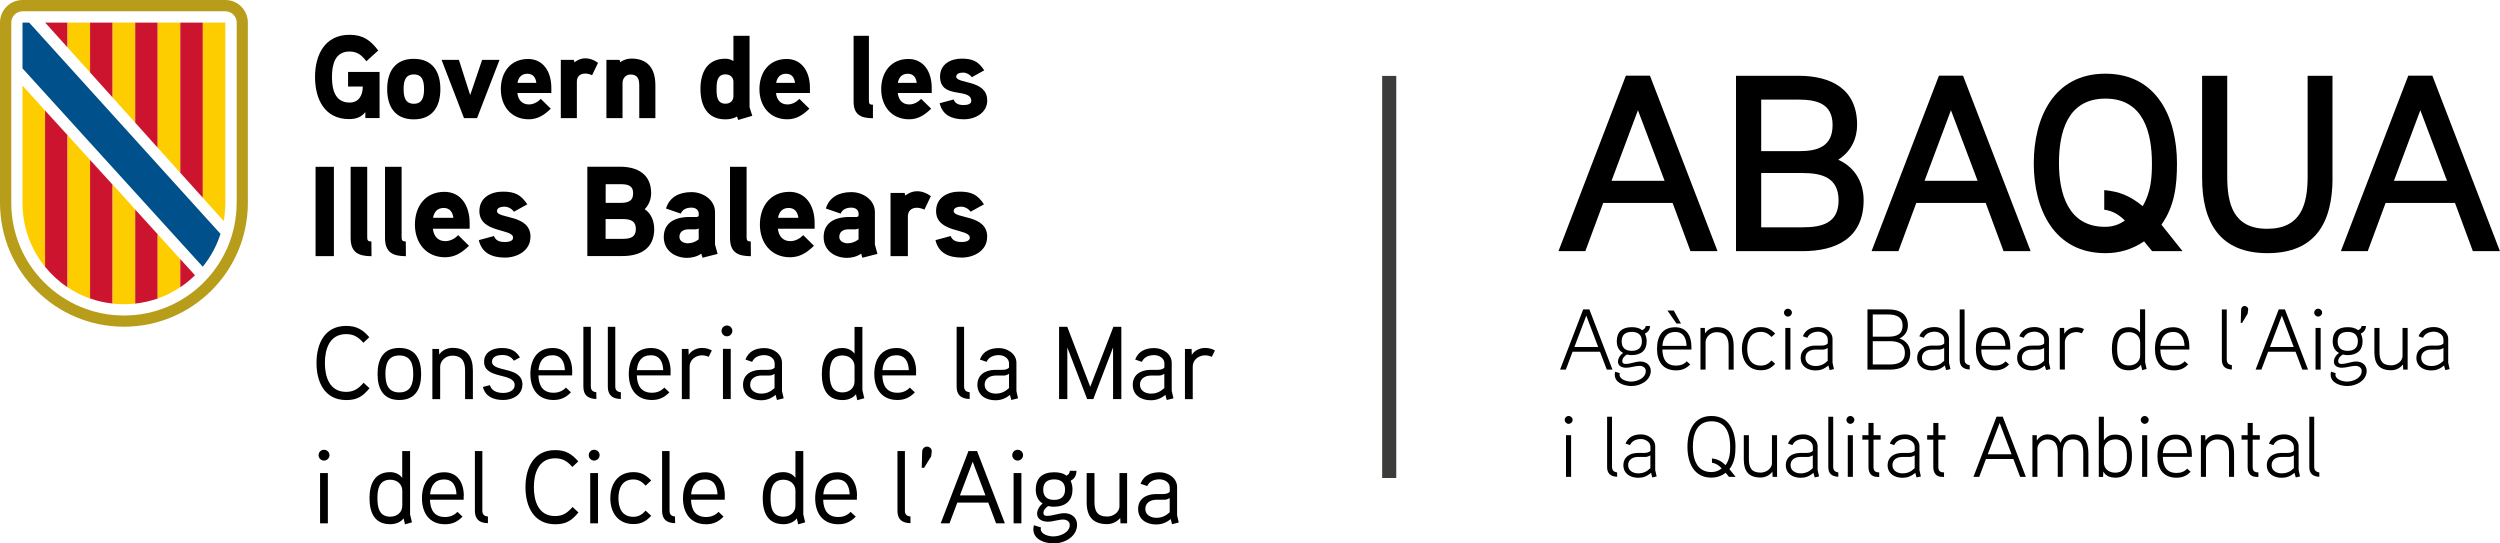 <?xml version="1.0" encoding="UTF-8"?><svg id="Capa_2" xmlns="http://www.w3.org/2000/svg" viewBox="0 0 372.19 80.89"><defs><style>.cls-1{fill:#3c3c3b;}.cls-2{fill:#00508b;}.cls-3{fill:#b89d1b;}.cls-4{fill:#fecd00;}.cls-5{fill:#cc142e;}</style></defs><g id="Capa_1-2"><rect class="cls-1" x="205.77" y="11.3" width="2.1" height="59.86"/><path class="cls-3" d="M33.55,0H3.35C1.5,0,0,1.5,0,3.35v26.84c0,10.19,8.26,18.45,18.45,18.45s18.45-8.26,18.45-18.45V3.36c0-1.86-1.5-3.36-3.35-3.36M35.23,30.2c0,9.27-7.51,16.77-16.77,16.77S1.68,39.47,1.68,30.2V3.36c0-.93.75-1.68,1.68-1.68h30.2c.92,0,1.68.75,1.68,1.68v26.84Z"/><polygon class="cls-5" points="10.06 3.36 6.72 3.36 10.06 7.07 10.06 3.36"/><polygon class="cls-4" points="10.06 6.71 10.06 3.36 13.41 3.36 13.41 10.79 10.06 7.07 10.06 6.71"/><polygon class="cls-5" points="13.41 3.36 16.77 3.36 16.77 14.52 13.41 10.79 13.41 3.36"/><polygon class="cls-4" points="16.77 3.36 20.13 3.36 20.13 18.26 16.77 14.52 16.77 3.36"/><polygon class="cls-5" points="20.13 3.36 23.48 3.36 23.48 22 20.13 18.26 20.13 3.36"/><polygon class="cls-4" points="23.48 20.97 23.48 3.36 26.84 3.36 26.84 23.49 26.84 25.72 23.48 22 23.48 20.97"/><polygon class="cls-5" points="26.84 3.36 30.2 3.36 30.2 29.45 26.84 25.72 26.84 3.36"/><path class="cls-4" d="M30.2,29.45V3.36h3.35v26.84c0,.92-.09,1.83-.24,2.71l-3.11-3.46Z"/><path class="cls-4" d="M3.35,30.23c0,3.59,1.26,6.9,3.35,9.49v-23.27l-3.35-3.71v17.49Z"/><path class="cls-5" d="M6.71,16.45v23.27c.96,1.18,2.09,2.22,3.35,3.06v-22.65l-3.35-3.68Z"/><path class="cls-4" d="M10.06,20.13v22.64c1.04.69,2.16,1.26,3.35,1.68v-20.64l-3.35-3.69Z"/><path class="cls-5" d="M13.41,44.43c1.07.38,2.19.64,3.35.76v-17.7l-3.35-3.68v20.62Z"/><path class="cls-4" d="M16.77,42.78v2.42c.55.06,1.11.09,1.68.09s1.13-.03,1.68-.09v-14.02l-3.35-3.69v15.28Z"/><path class="cls-5" d="M23.48,34.88l-3.35-3.69v14.01c1.17-.13,2.29-.39,3.35-.76v-9.56Z"/><path class="cls-4" d="M23.48,44.44c1.2-.42,2.32-.99,3.35-1.68v-4.19l-3.35-3.69v9.56Z"/><path class="cls-5" d="M26.84,38.57v4.19c.78-.52,1.52-1.12,2.19-1.78l-2.19-2.41Z"/><path class="cls-2" d="M30.2,39.69c1.16-1.43,2.05-3.08,2.63-4.87l-1.77-1.95L4.34,3.36h-.99v6.82s26.16,28.8,26.16,28.79l.67.73h.01Z"/><path d="M51.82,10.73v2.15h2.19c0,1.25-.55,2.39-1.96,2.39-2.21,0-2.63-2.02-2.63-3.8s.41-3.8,2.61-3.8c1.18,0,1.84.56,2.51,1.45l1.77-1.6c-1.17-1.55-2.28-2.34-4.27-2.34-3.69,0-5.14,3-5.14,6.28s1.41,6.27,5.07,6.27c.97,0,1.8-.25,2.42-1.04v.89h2.12v-6.87h-4.68ZM65.56,13.27c0-2.58-1.15-4.51-3.96-4.51s-3.96,1.94-3.96,4.51,1.15,4.5,3.96,4.5,3.96-1.92,3.96-4.5M63.13,13.27c0,1.09-.21,2.18-1.52,2.18s-1.52-1.09-1.52-2.18.19-2.19,1.52-2.19,1.52,1.1,1.52,2.19M71.78,8.91l-1.78,5.25-1.68-5.25h-2.58l3.34,8.68h1.94l3.35-8.68h-2.6ZM82.08,13.08c0-2.55-1.31-4.3-3.46-4.3-2.65,0-4.06,2.02-4.06,4.5s1.52,4.48,4.15,4.48c1.33,0,2.31-.62,3.29-1.58l-1.49-1.46c-.43.44-1.04.83-1.78.83-1.04,0-1.61-.74-1.7-1.7h5.05v-.76ZM77.04,12.34c.14-.81.6-1.36,1.47-1.36s1.24.58,1.34,1.36h-2.81ZM89.03,9.35c-.62-.44-1.22-.67-1.9-.67-.92,0-1.61.6-1.61.6l-.09-.37h-1.94v8.68h2.39v-5.43c0-.74.44-1.21,1.25-1.21.33,0,.69.1,1.02.25l.88-1.84ZM97.57,12.71c0-2.4-1.02-3.99-3.6-3.99-.57,0-1.25.23-1.64.54l-.09-.35h-1.96v8.68h2.4v-5.25c0-.68.49-1.25,1.18-1.25,1.1,0,1.31.72,1.31,1.67v4.83h2.4v-4.89h-.01ZM112,17.24c-.04-.12-.41-1.25-.41-1.3V5.33h-2.4v3.76c-.39-.25-.78-.35-1.2-.35-2.72,0-3.71,2.07-3.71,4.5s.97,4.53,3.71,4.53c.6,0,1.22-.12,1.73-.42l.18.51,2.1-.62ZM109.19,14.33c0,.68-.51,1.11-1.18,1.11-1.29,0-1.33-1.23-1.33-2.18s.04-2.19,1.33-2.19c.67,0,1.18.42,1.18,1.11v2.15ZM120.58,13.08c0-2.55-1.31-4.3-3.46-4.3-2.65,0-4.06,2.02-4.06,4.5s1.52,4.48,4.15,4.48c1.33,0,2.31-.62,3.29-1.58l-1.49-1.46c-.43.44-1.04.83-1.78.83-1.04,0-1.61-.74-1.7-1.7h5.05v-.76ZM115.55,12.34c.14-.81.6-1.36,1.47-1.36s1.24.58,1.34,1.36h-2.81ZM129.95,15.59c-.41,0-.59-.1-.59-.53V5.33h-2.28v9.77c0,1.97,1.06,2.5,2.88,2.5v-2.01ZM138.71,13.08c0-2.55-1.31-4.3-3.46-4.3-2.65,0-4.06,2.02-4.06,4.5s1.52,4.48,4.15,4.48c1.33,0,2.31-.62,3.29-1.58l-1.49-1.46c-.43.44-1.04.83-1.78.83-1.04,0-1.61-.74-1.7-1.7h5.05v-.76h0ZM133.67,12.34c.14-.81.6-1.36,1.47-1.36s1.24.58,1.34,1.36h-2.81ZM146.97,14.94c0-3.13-4.61-2.42-4.61-3.53,0-.51.65-.6,1.02-.6.51,0,1,.28,1.31.68l1.84-1.02c-.88-1.34-1.73-1.74-3.37-1.74s-3.21.83-3.21,2.67c0,3.46,4.65,1.57,4.65,3.64,0,.52-.74.6-1.13.6-.9,0-1.29-.3-1.5-.83l-2.08.56c.43,1.81,1.86,2.39,3.62,2.39,1.67,0,3.47-.95,3.47-2.83"/><path d="M49.71,24.83h-2.73v13.3h2.73v-13.3ZM55.3,35.95c-.44,0-.63-.11-.63-.57v-10.55h-2.47v10.6c0,2.13,1.15,2.71,3.11,2.71l-.02-2.18ZM60.42,35.95c-.44,0-.63-.11-.63-.57v-10.55h-2.47v10.6c0,2.13,1.15,2.71,3.11,2.71l-.02-2.18ZM69.92,33.23c0-2.76-1.41-4.67-3.75-4.67-2.87,0-4.4,2.19-4.4,4.88s1.65,4.86,4.49,4.86c1.44,0,2.5-.67,3.56-1.71l-1.6-1.58c-.46.47-1.13.89-1.93.89-1.13,0-1.74-.8-1.84-1.85h5.47v-.81h0ZM64.47,32.43c.15-.88.65-1.47,1.58-1.47s1.34.63,1.45,1.47h-3.04ZM78.98,35.25c0-3.39-4.99-2.63-4.99-3.83,0-.55.71-.65,1.11-.65.55,0,1.09.3,1.41.75l1.99-1.1c-.96-1.45-1.87-1.89-3.65-1.89s-3.48.89-3.48,2.9c0,3.3,5.02,2.57,5.02,3.95,0,.57-.8.65-1.23.65-.97,0-1.39-.32-1.62-.89l-2.26.61c.46,1.96,2.01,2.6,3.92,2.6,1.82-.01,3.77-1.04,3.77-3.08M97.39,34.07c0-1.14-.44-2.29-1.41-2.93.63-.61.96-1.5.96-2.39,0-2.82-2.05-3.93-4.61-3.93h-4.89v13.3h5.2c2.69,0,4.76-1.1,4.76-4.06M94.26,28.77c0,1.24-.86,1.43-1.89,1.43h-2.2v-2.78h2.2c1.01,0,1.89.15,1.89,1.35M94.66,34.09c0,1.31-.94,1.47-2.03,1.47h-2.47v-2.95h2.47c1.09,0,2.03.17,2.03,1.49M106.45,36.35v-4.78c0-1.83-1.79-2.97-3.5-2.97-1.82,0-3.27.72-3.8,2.44l2.2.76c.28-.65.88-.89,1.6-.89.59,0,1.07.32,1.07.88v.27c0,.11-.07.23-.33.25,0,0-.8-.02-1.43,0-2.39.14-3.44,1.28-3.44,2.99,0,2,1.65,3.09,3.5,3.09.68,0,1.53-.21,2.08-.63l.19.61,2.24-.57-.39-1.43ZM104.02,35.63c-.48.38-1.03.59-1.65.59-.52,0-1.22-.3-1.22-.94,0-.82.61-1.12,1.32-1.14h1.07c.19,0,.35-.04.48-.14v1.62h0ZM111.78,35.95c-.44,0-.63-.11-.63-.57v-10.55h-2.47v10.6c0,2.13,1.15,2.71,3.11,2.71l-.02-2.18ZM121.28,33.23c0-2.76-1.41-4.67-3.75-4.67-2.87,0-4.4,2.19-4.4,4.88s1.65,4.86,4.49,4.86c1.43,0,2.5-.67,3.56-1.71l-1.6-1.58c-.46.47-1.13.89-1.93.89-1.13,0-1.74-.8-1.84-1.85h5.47v-.81h0ZM115.83,32.43c.15-.88.65-1.47,1.58-1.47s1.34.63,1.45,1.47h-3.04ZM130.25,36.35v-4.78c0-1.83-1.79-2.97-3.5-2.97-1.82,0-3.27.72-3.8,2.44l2.2.76c.28-.65.88-.89,1.6-.89.59,0,1.07.32,1.07.88v.27c0,.11-.07.23-.33.25,0,0-.8-.02-1.43,0-2.39.14-3.44,1.28-3.44,2.99,0,2,1.65,3.09,3.5,3.09.69,0,1.53-.21,2.08-.63l.19.61,2.24-.57-.39-1.43ZM127.82,35.63c-.48.38-1.03.59-1.65.59-.52,0-1.22-.3-1.22-.94,0-.82.61-1.12,1.32-1.14h1.07c.19,0,.35-.04.48-.14v1.62h0ZM138.58,29.19c-.67-.47-1.32-.72-2.07-.72-.99,0-1.74.65-1.74.65l-.09-.4h-2.1v9.41h2.58v-5.89c0-.8.47-1.31,1.36-1.31.36,0,.75.12,1.11.27l.95-2ZM146.97,35.25c0-3.39-4.99-2.63-4.99-3.83,0-.55.71-.65,1.11-.65.55,0,1.09.3,1.41.75l1.99-1.1c-.96-1.45-1.87-1.89-3.65-1.89s-3.48.89-3.48,2.9c0,3.3,5.02,2.57,5.02,3.95,0,.57-.8.65-1.22.65-.97,0-1.39-.32-1.63-.89l-2.26.61c.46,1.96,2.01,2.6,3.92,2.6,1.82-.01,3.77-1.04,3.77-3.08"/><path d="M174.15,76.26c-.6.55-1.2.83-1.99.83s-1.65-.4-1.65-1.33.8-1.34,1.6-1.36h1.14c.31,0,.48-.02.89-.25v2.1h0ZM175.24,76.66v-4.16c0-1.33-1.33-2.19-2.59-2.19-1.36,0-2.39.49-2.85,1.71l1,.34c.32-.74,1.08-1,1.82-1s1.53.44,1.53,1.23v.62c-.26.29-.62.32-.96.34,0,0-.92-.01-1.16,0-1.6.05-2.59.86-2.59,2.22,0,1.53,1.21,2.31,2.68,2.31.78,0,1.48-.23,2.17-.8l.2.76,1-.25-.26-1.13ZM167.82,70.43h-1.16v4.93c0,.96-.99,1.54-1.81,1.54-1.54,0-1.91-.86-1.91-2.19v-4.28h-1.16v4.35c0,2.1.91,3.25,3.05,3.25.63,0,1.36-.25,1.95-.91l.03.79h.99v-7.47h.01ZM158.56,72.88c0,1.05-.59,1.54-1.63,1.54s-1.62-.49-1.62-1.54.63-1.51,1.63-1.51,1.62.46,1.62,1.51M159.67,72.9c0-.42-.06-.83-.28-1.33.66-.32.85-.89.88-1.48h-.99c-.03.32-.18.57-.51.73-.54-.42-1.2-.51-1.85-.51-1.71,0-2.72.85-2.72,2.58,0,.79.25,1.58,1.02,2.07-.54.45-.82,1-.82,1.53,0,.83.8,1.18,1.62,1.18.77,0,1.49-.32,2.28-.32.44,0,.96.25.96.8,0,1.14-1.44,1.71-2.45,1.71-.74,0-1.87-.34-1.87-1.09,0-.09.02-.17.03-.25l-1.04-.32c-.06.18-.09.4-.09.59,0,1.53,1.66,2.11,3.05,2.11,1.65,0,3.46-1.05,3.46-2.79,0-1.05-.83-1.71-1.89-1.71-.86,0-1.7.4-2.58.4-.26,0-.54-.06-.54-.43,0-.44.34-.8.71-1.03.32.07.55.1.85.1,1.7-.01,2.76-.86,2.76-2.54M152.06,70.43h-1.16v7.48h1.16v-7.48ZM152.31,67.77c0-.46-.37-.81-.81-.81s-.8.35-.8.81c0,.43.36.8.8.8s.81-.37.81-.8M142.91,73.75l1.9-5.02,1.9,5.02h-3.8ZM145.46,67.15h-1.28l-4.13,10.76h1.31l1.16-3.08h4.61l1.16,3.08h1.31l-4.14-10.76ZM138.71,67.18c.03-.37-.32-.69-.71-.69s-.69.33-.71.71l-.07,2.44h.36s1.05-1.7,1.05-1.7l.09-.76ZM135.54,76.89c-.63-.04-.82-.41-.82-.85v-8.89h-1.11v8.89c0,1.26.65,1.82,1.94,1.85v-1ZM122.57,73.59c.12-1.33.74-2.21,2.08-2.21s1.79.99,1.85,2.21h-3.93ZM127.59,73.84c0-2.02-.96-3.53-2.9-3.53-2.33,0-3.33,1.71-3.33,3.87s1.08,3.87,3.45,3.87c1.09,0,1.88-.4,2.59-1.14l-.76-.71c-.45.49-1.07.77-1.84.77-1.6,0-2.2-1.06-2.25-2.57h5.02v-.55h0ZM118.42,75.29c0,1.02-.81,1.63-1.79,1.63-1.71,0-1.91-1.5-1.91-2.76s.2-2.74,1.92-2.74c.97,0,1.78.63,1.78,1.63v2.24ZM119.87,77.77s-.28-1.17-.28-1.19v-9.43h-1.17v3.99c-.45-.63-1.2-.85-1.78-.85-2.34,0-3.09,1.78-3.09,3.87s.71,3.88,3.08,3.88c.71,0,1.48-.22,2-.86l.2.88,1.03-.29ZM102.89,73.59c.12-1.33.74-2.21,2.08-2.21s1.79.99,1.85,2.21h-3.93ZM107.91,73.84c0-2.02-.96-3.53-2.9-3.53-2.32,0-3.33,1.71-3.33,3.87s1.08,3.87,3.45,3.87c1.09,0,1.88-.4,2.59-1.14l-.75-.71c-.45.49-1.07.77-1.84.77-1.6,0-2.21-1.06-2.25-2.57h5.02v-.55h0ZM100.49,76.89c-.63-.04-.81-.41-.81-.85v-8.89h-1.11v8.89c0,1.26.65,1.82,1.94,1.85l-.02-1ZM96.95,71.54c-.77-.81-1.47-1.25-2.65-1.25-2.28,0-3.44,1.73-3.44,3.88s1.16,3.85,3.44,3.85c1.18,0,1.86-.4,2.65-1.23l-.83-.77c-.49.54-1.02.92-1.82.92-1.74,0-2.23-1.37-2.23-2.77s.49-2.79,2.23-2.79c.8,0,1.33.38,1.82.92l.83-.77ZM89.03,70.43h-1.16v7.48h1.16v-7.48ZM89.27,67.77c0-.46-.37-.81-.82-.81s-.8.35-.8.81c0,.43.35.8.8.8s.82-.37.82-.8M85.24,75.47c-.71.83-1.4,1.36-2.59,1.36-2.53,0-3.17-2.3-3.17-4.3s.65-4.3,3.17-4.3c1.17,0,1.85.49,2.56,1.29l.88-.83c-.97-1.12-1.89-1.68-3.43-1.68-3.21,0-4.43,2.65-4.43,5.52s1.23,5.52,4.44,5.52c1.62,0,2.44-.55,3.45-1.76l-.88-.81ZM72.63,76.89c-.63-.04-.82-.41-.82-.85v-8.89h-1.11v8.89c0,1.26.65,1.82,1.94,1.85v-1ZM64.03,73.59c.12-1.33.74-2.21,2.08-2.21s1.79.99,1.85,2.21h-3.93ZM69.05,73.84c0-2.02-.96-3.53-2.9-3.53-2.33,0-3.33,1.71-3.33,3.87s1.08,3.87,3.45,3.87c1.1,0,1.88-.4,2.59-1.14l-.76-.71c-.45.49-1.07.77-1.84.77-1.6,0-2.2-1.06-2.25-2.57h5.02v-.55h0ZM59.89,75.29c0,1.02-.81,1.63-1.79,1.63-1.71,0-1.91-1.5-1.91-2.76s.2-2.74,1.92-2.74c.97,0,1.78.63,1.78,1.63v2.24ZM61.33,77.77s-.28-1.17-.28-1.19v-9.43h-1.17v3.99c-.45-.63-1.2-.85-1.78-.85-2.34,0-3.09,1.78-3.09,3.87s.71,3.88,3.08,3.88c.71,0,1.48-.22,2-.86l.2.88,1.03-.29ZM48.8,70.43h-1.15v7.48h1.16v-7.48h0ZM49.05,67.77c0-.46-.37-.81-.82-.81s-.8.35-.8.81c0,.43.35.8.8.8s.82-.37.82-.8"/><path d="M180.87,52.17c-.46-.25-.94-.37-1.45-.37-.77,0-1.6.36-1.99,1.04l-.03-.89h-.99v7.47h1.16v-4.87c0-.94.85-1.65,1.85-1.65.34,0,.68.09.99.22l.46-.94ZM173.35,57.77c-.6.55-1.2.83-1.99.83s-1.65-.4-1.65-1.33.8-1.34,1.6-1.36h1.14c.31,0,.47-.02.89-.25v2.1h0ZM174.44,58.17v-4.16c0-1.33-1.33-2.19-2.59-2.19-1.36,0-2.39.49-2.85,1.71l1,.34c.32-.74,1.08-1,1.82-1s1.53.45,1.53,1.23v.62c-.27.3-.62.32-.96.34,0,0-.92-.01-1.16,0-1.6.05-2.59.86-2.59,2.22,0,1.53,1.21,2.31,2.68,2.31.79,0,1.48-.23,2.18-.8l.2.76,1-.25-.26-1.13ZM166.95,48.65h-1.19l-3.45,8.94-3.42-8.94h-1.22v10.76h1.23v-7.68l2.95,7.68h.92l2.94-7.69v7.69h1.23v-10.76h0ZM150.23,57.77c-.6.55-1.2.83-1.99.83s-1.65-.4-1.65-1.33.8-1.34,1.6-1.36h1.14c.31,0,.47-.02.89-.25v2.1h0ZM151.32,58.17v-4.16c0-1.33-1.33-2.19-2.59-2.19-1.36,0-2.39.49-2.85,1.71l1,.34c.32-.74,1.08-1,1.82-1s1.52.45,1.52,1.23v.62c-.26.3-.62.32-.96.34,0,0-.92-.01-1.16,0-1.6.05-2.59.86-2.59,2.22,0,1.53,1.22,2.31,2.68,2.31.78,0,1.48-.23,2.17-.8l.2.76,1-.25-.25-1.13ZM144.35,58.39c-.63-.05-.82-.42-.82-.85v-8.89h-1.11v8.9c0,1.26.65,1.82,1.94,1.85v-1ZM131.37,55.1c.12-1.33.74-2.21,2.08-2.21s1.79.99,1.85,2.21h-3.93ZM136.39,55.34c0-2.02-.96-3.53-2.9-3.53-2.32,0-3.33,1.71-3.33,3.87s1.08,3.87,3.45,3.87c1.09,0,1.88-.4,2.59-1.14l-.75-.71c-.45.49-1.07.77-1.84.77-1.6,0-2.21-1.07-2.25-2.58h5.02v-.55h0ZM127.22,56.79c0,1.02-.81,1.63-1.79,1.63-1.71,0-1.91-1.49-1.91-2.76s.2-2.74,1.92-2.74c.97,0,1.78.63,1.78,1.63v2.24ZM128.67,59.28s-.28-1.17-.28-1.18v-9.43h-1.17v3.99c-.44-.63-1.2-.85-1.78-.85-2.34,0-3.09,1.78-3.09,3.87s.71,3.88,3.08,3.88c.71,0,1.48-.22,2-.86l.2.88,1.03-.29ZM115.32,57.77c-.6.55-1.2.83-1.99.83s-1.65-.4-1.65-1.33.8-1.34,1.6-1.36h1.14c.31,0,.48-.02.89-.25v2.1h0ZM116.42,58.17v-4.16c0-1.33-1.33-2.19-2.59-2.19-1.36,0-2.39.49-2.85,1.71l1,.34c.32-.74,1.08-1,1.82-1s1.53.45,1.53,1.23v.62c-.26.3-.62.32-.96.34,0,0-.92-.01-1.16,0-1.6.05-2.59.86-2.59,2.22,0,1.53,1.22,2.31,2.68,2.31.78,0,1.48-.23,2.17-.8l.2.76,1-.25-.26-1.13ZM108.79,51.94h-1.16v7.47h1.16v-7.47ZM109.03,49.27c0-.46-.37-.81-.81-.81s-.8.35-.8.81c0,.43.36.8.8.8s.81-.37.81-.8M105.97,52.17c-.46-.25-.94-.37-1.45-.37-.77,0-1.6.36-1.99,1.04l-.03-.89h-.99v7.47h1.16v-4.87c0-.94.85-1.65,1.85-1.65.34,0,.68.09.99.22l.46-.94ZM94.81,55.1c.12-1.33.74-2.21,2.08-2.21s1.79.99,1.85,2.21h-3.93ZM99.84,55.34c0-2.02-.96-3.53-2.9-3.53-2.32,0-3.33,1.71-3.33,3.87s1.08,3.87,3.45,3.87c1.09,0,1.88-.4,2.59-1.14l-.75-.71c-.45.49-1.07.77-1.84.77-1.6,0-2.21-1.07-2.25-2.58h5.02v-.55h0ZM92.42,58.39c-.63-.05-.82-.42-.82-.85v-8.89h-1.11v8.9c0,1.26.65,1.82,1.94,1.85v-1ZM88.77,58.39c-.63-.05-.81-.42-.81-.85v-8.89h-1.11v8.9c0,1.26.65,1.82,1.94,1.85l-.02-1ZM80.17,55.1c.12-1.33.74-2.21,2.08-2.21s1.79.99,1.85,2.21h-3.93ZM85.19,55.34c0-2.02-.96-3.53-2.9-3.53-2.32,0-3.33,1.71-3.33,3.87s1.08,3.87,3.45,3.87c1.09,0,1.88-.4,2.59-1.14l-.75-.71c-.45.49-1.07.77-1.84.77-1.6,0-2.21-1.07-2.25-2.58h5.02v-.55ZM77.78,57.27c0-2.81-4.53-1.79-4.53-3.42,0-.85.96-1,1.52-1,.71,0,1.33.22,1.73.85l.91-.49c-.65-1.05-1.47-1.4-2.73-1.4-1.36,0-2.61.63-2.61,2.05,0,2.65,4.55,1.58,4.55,3.46,0,.91-1,1.18-1.7,1.18-.94,0-1.73-.31-1.99-1.16l-1.04.27c.36,1.43,1.59,1.94,3.04,1.94,1.41,0,2.84-.78,2.84-2.29M70.4,55.18c0-2.05-.85-3.39-3.04-3.39-.68,0-1.49.28-1.97.99l-.03-.83h-.99v7.47h1.16v-4.84c0-.81.77-1.63,1.79-1.63,1.54,0,1.92.96,1.92,2.26v4.21h1.16v-4.24ZM61.52,55.68c0,1.39-.32,2.74-2.07,2.74s-2.07-1.36-2.07-2.74.31-2.76,2.07-2.76c1.76,0,2.07,1.37,2.07,2.76M62.7,55.68c0-2.21-.86-3.88-3.25-3.88s-3.24,1.68-3.24,3.88.85,3.87,3.24,3.87,3.25-1.66,3.25-3.87M54.13,56.98c-.71.83-1.41,1.36-2.59,1.36-2.53,0-3.17-2.3-3.17-4.3s.65-4.3,3.17-4.3c1.17,0,1.85.49,2.56,1.29l.88-.83c-.97-1.12-1.9-1.68-3.44-1.68-3.21,0-4.42,2.65-4.42,5.52s1.23,5.52,4.44,5.52c1.62,0,2.44-.55,3.45-1.76l-.88-.82Z"/><path d="M255.71,37.39h-4.04l-2.66-7.18h-10.33l-2.66,7.18h-4l10.03-26.12h3.59l10.06,26.12ZM247.82,26.92l-3.97-10.51-3.93,10.51h7.89Z"/><path d="M268.37,37.39h-9.92V11.28h9.28c4.9,0,8.75,1.98,8.75,7.3,0,1.95-.82,3.93-2.81,5.2,2.66,1.2,3.78,3.59,3.78,6.02,0,5.57-3.97,7.59-9.09,7.59ZM267.77,14.83h-5.57v7.67h5.69c2.69,0,4.94-.67,4.94-3.89s-2.43-3.78-5.05-3.78ZM268.37,25.76h-6.17v8.08h6.17c2.77,0,5.35-.56,5.35-4s-2.54-4.08-5.35-4.08Z"/><path d="M302.32,37.39h-4.04l-2.66-7.18h-10.33l-2.66,7.18h-4l10.03-26.12h3.59l10.06,26.12ZM294.42,26.92l-3.97-10.51-3.93,10.51h7.89Z"/><path d="M321.79,33.46l3.14,3.93h-4.53l-1.2-1.46c-1.8,1.23-3.74,1.76-5.76,1.76-7.67,0-10.66-6.58-10.66-13.36s2.96-13.36,10.66-13.36,10.66,6.58,10.66,13.36c0,3.25-.34,6.36-2.32,9.13ZM313.45,14.68c-5.72,0-6.92,5.09-6.92,9.62s1.38,9.47,6.85,9.47c1.01,0,2.02-.26,2.96-.94-.94-.94-1.91-1.46-3.07-1.61v-2.92c2.24.22,3.82.82,5.72,2.39,1.24-2.06,1.38-4.27,1.38-6.36,0-4.49-1.2-9.65-6.92-9.65Z"/><path d="M347.26,26.47c0,6.66-2.54,11.22-9.69,11.22s-9.73-4.64-9.73-11.22v-15.19h3.74v15c0,4.08.9,7.78,5.95,7.78s6.02-3.63,6.02-7.78v-15h3.7v15.19Z"/><path d="M372.19,37.39h-4.04l-2.66-7.18h-10.33l-2.66,7.18h-4l10.03-26.12h3.59l10.06,26.12ZM364.3,26.92l-3.97-10.51-3.93,10.51h7.89Z"/><path d="M240.06,55.02h-.85l-1.01-2.66h-4.08l-1,2.66h-.86l3.44-8.96h.92l3.44,8.96ZM237.93,51.66l-1.77-4.67-1.77,4.67h3.54Z"/><path d="M242.92,52.87c-.24,0-.44-.03-.72-.09-.35.22-.68.55-.68.98,0,.36.26.42.5.42.75,0,1.45-.36,2.19-.36.86,0,1.55.53,1.55,1.39,0,1.41-1.51,2.26-2.86,2.26-1.13,0-2.5-.48-2.5-1.69,0-.14.01-.29.06-.44l.68.21c-.01.08-.03.14-.03.23,0,.72,1.08,1.03,1.73,1.03.9,0,2.18-.51,2.18-1.58,0-.53-.5-.76-.92-.76-.69,0-1.33.28-2.01.28-.63,0-1.21-.27-1.21-.89,0-.45.24-.94.76-1.31-.73-.4-.94-1.08-.94-1.75,0-1.41.82-2.09,2.22-2.09.55,0,1.1.08,1.55.45.33-.13.5-.33.54-.63h.65c-.03.46-.22.88-.77,1.13.19.44.26.8.26,1.14,0,1.39-.85,2.07-2.25,2.07ZM242.94,49.41c-.94,0-1.51.42-1.51,1.4s.55,1.42,1.5,1.42,1.51-.46,1.51-1.42-.58-1.4-1.5-1.4Z"/><path d="M251.81,52.04h-4.32c.03,1.4.55,2.39,2.04,2.39.68,0,1.19-.21,1.59-.64l.51.46c-.55.59-1.21.89-2.1.89-1.99,0-2.84-1.35-2.84-3.21s.78-3.21,2.73-3.21c1.62,0,2.39,1.24,2.39,2.89v.44ZM251.09,51.49c-.04-1.13-.46-2.07-1.69-2.07s-1.81.82-1.91,2.07h3.61ZM250.26,48.17h-.67l-1.35-1.94h.94l1.08,1.94Z"/><path d="M258.11,55.02h-.76v-3.5c0-1.18-.37-2.07-1.77-2.07-.95,0-1.66.76-1.66,1.48v4.09h-.76v-6.2h.65l.03.82c.42-.68,1.16-.94,1.76-.94,1.8,0,2.5,1.1,2.5,2.8v3.52Z"/><path d="M263.74,50.17c-.44-.46-.88-.76-1.59-.76-1.57,0-2.03,1.25-2.03,2.52s.46,2.5,2.03,2.5c.71,0,1.15-.29,1.59-.76l.54.49c-.63.67-1.18.96-2.13.96-1.89,0-2.82-1.41-2.82-3.2s.94-3.22,2.82-3.22c.95,0,1.51.32,2.13.97l-.54.49Z"/><path d="M266.17,47.13c-.32,0-.58-.27-.58-.59s.26-.58.58-.58.6.26.6.58-.27.59-.6.59ZM266.55,55.02h-.76v-6.2h.76v6.2Z"/><path d="M273.03,54.95l-.64.15-.19-.69c-.63.54-1.21.74-1.9.74-1.22,0-2.22-.64-2.22-1.89,0-1.13.87-1.78,2.12-1.81.13-.01.96,0,.96,0,.32-.01.68-.03.95-.32v-.59c0-.73-.77-1.16-1.41-1.16s-1.35.24-1.63.91l-.67-.23c.4-.98,1.22-1.37,2.32-1.37,1.04,0,2.1.71,2.1,1.78v3.53l.21.94ZM272.1,51.81c-.41.22-.56.24-.86.24h-1c-.73,0-1.45.36-1.45,1.22s.78,1.22,1.5,1.22,1.27-.24,1.81-.77v-1.91Z"/><path d="M281.33,55.02h-3.31v-8.96h3.08c1.66,0,2.94.64,2.94,2.39,0,.72-.33,1.48-1.24,1.94,1.14.4,1.59,1.26,1.59,2.16,0,1.83-1.33,2.48-3.05,2.48ZM281.11,46.82h-2.3v3.3h2.36c1.12,0,2.08-.31,2.08-1.66s-1.07-1.64-2.14-1.64ZM281.33,50.8h-2.52v3.46h2.52c1.14,0,2.26-.28,2.26-1.72s-1.09-1.75-2.26-1.75Z"/><path d="M290.37,54.95l-.64.15-.19-.69c-.63.54-1.21.74-1.9.74-1.22,0-2.22-.64-2.22-1.89,0-1.13.87-1.78,2.12-1.81.13-.01.96,0,.96,0,.32-.01.68-.03.95-.32v-.59c0-.73-.77-1.16-1.41-1.16s-1.35.24-1.63.91l-.67-.23c.4-.98,1.22-1.37,2.32-1.37,1.04,0,2.1.71,2.1,1.78v3.53l.21.94ZM289.44,51.81c-.41.22-.56.24-.86.24h-1c-.73,0-1.45.36-1.45,1.22s.78,1.22,1.5,1.22,1.27-.24,1.81-.77v-1.91Z"/><path d="M293.24,55.01c-1-.04-1.49-.51-1.49-1.46v-7.48h.73v7.48c0,.38.17.74.76.81v.66Z"/><path d="M299.28,52.04h-4.32c.03,1.4.55,2.39,2.04,2.39.68,0,1.19-.21,1.59-.64l.51.46c-.55.59-1.21.89-2.1.89-1.99,0-2.84-1.35-2.84-3.21s.78-3.21,2.73-3.21c1.62,0,2.39,1.24,2.39,2.89v.44ZM298.56,51.49c-.04-1.13-.46-2.07-1.69-2.07s-1.81.82-1.91,2.07h3.61Z"/><path d="M305.25,54.95l-.64.15-.19-.69c-.63.54-1.21.74-1.9.74-1.22,0-2.22-.64-2.22-1.89,0-1.13.87-1.78,2.12-1.81.13-.01.96,0,.96,0,.32-.01.68-.03.95-.32v-.59c0-.73-.77-1.16-1.41-1.16s-1.35.24-1.63.91l-.67-.23c.4-.98,1.22-1.37,2.32-1.37,1.04,0,2.1.71,2.1,1.78v3.53l.21.94ZM304.32,51.81c-.41.22-.56.24-.86.24h-1c-.73,0-1.45.36-1.45,1.22s.78,1.22,1.5,1.22,1.27-.24,1.81-.77v-1.91Z"/><path d="M309.95,49.62c-.26-.1-.55-.18-.83-.18-.9,0-1.71.65-1.71,1.5v4.08h-.76v-6.2h.65l.03.87c.4-.71,1.14-.97,1.78-.97.41,0,.78.09,1.15.27l-.32.63Z"/><path d="M318.92,55.12l-.18-.82c-.46.62-1.15.83-1.8.83-1.96,0-2.53-1.45-2.53-3.22s.62-3.2,2.55-3.2c.53,0,1.25.21,1.64.82v-3.48h.76v7.88s.22.98.22,1l-.67.18ZM318.61,50.95c0-.92-.74-1.5-1.64-1.5-1.58,0-1.78,1.32-1.78,2.48s.21,2.48,1.77,2.48c.88,0,1.66-.56,1.66-1.5v-1.95Z"/><path d="M325.94,52.04h-4.32c.03,1.4.55,2.39,2.04,2.39.68,0,1.19-.21,1.59-.64l.51.46c-.55.59-1.21.89-2.1.89-1.99,0-2.84-1.35-2.84-3.21s.78-3.21,2.73-3.21c1.62,0,2.39,1.24,2.39,2.89v.44ZM325.22,51.49c-.04-1.13-.46-2.07-1.69-2.07s-1.81.82-1.91,2.07h3.61Z"/><path d="M332.27,55.01c-1-.04-1.49-.51-1.49-1.46v-7.48h.73v7.48c0,.38.17.74.76.81v.66Z"/><path d="M334.63,46.68l-.83,1.39h-.21s.06-1.99.06-1.99c0-.3.24-.53.51-.53.29,0,.56.23.54.53l-.08.6Z"/><path d="M343.61,55.02h-.85l-1.01-2.66h-4.08l-1,2.66h-.86l3.44-8.96h.92l3.44,8.96ZM341.48,51.66l-1.77-4.67-1.77,4.67h3.54Z"/><path d="M345.11,47.13c-.32,0-.58-.27-.58-.59s.26-.58.58-.58.6.26.6.58-.27.59-.6.59ZM345.49,55.02h-.76v-6.2h.76v6.2Z"/><path d="M349.5,52.87c-.24,0-.44-.03-.72-.09-.35.22-.68.55-.68.98,0,.36.26.42.5.42.74,0,1.45-.36,2.19-.36.86,0,1.55.53,1.55,1.39,0,1.41-1.51,2.26-2.86,2.26-1.13,0-2.5-.48-2.5-1.69,0-.14.01-.29.06-.44l.68.21c-.01.08-.03.14-.03.23,0,.72,1.08,1.03,1.73,1.03.9,0,2.18-.51,2.18-1.58,0-.53-.5-.76-.92-.76-.69,0-1.33.28-2.01.28-.63,0-1.21-.27-1.21-.89,0-.45.24-.94.76-1.31-.73-.4-.94-1.08-.94-1.75,0-1.41.82-2.09,2.22-2.09.55,0,1.1.08,1.55.45.33-.13.5-.33.54-.63h.65c-.03.46-.22.88-.77,1.13.19.44.26.8.26,1.14,0,1.39-.85,2.07-2.25,2.07ZM349.53,49.41c-.94,0-1.51.42-1.51,1.4s.55,1.42,1.5,1.42,1.51-.46,1.51-1.42-.58-1.4-1.5-1.4Z"/><path d="M358.43,55.02h-.65l-.03-.76c-.53.64-1.18.86-1.76.86-1.78,0-2.5-.95-2.5-2.68v-3.62h.76v3.58c0,1.21.35,1.99,1.76,1.99.72,0,1.67-.53,1.67-1.4v-4.17h.76v6.2Z"/><path d="M364.69,54.95l-.64.15-.19-.69c-.63.54-1.21.74-1.9.74-1.22,0-2.22-.64-2.22-1.89,0-1.13.87-1.78,2.12-1.81.13-.01.96,0,.96,0,.32-.01.68-.03.95-.32v-.59c0-.73-.77-1.16-1.41-1.16s-1.35.24-1.63.91l-.67-.23c.4-.98,1.22-1.37,2.32-1.37,1.04,0,2.1.71,2.1,1.78v3.53l.21.94ZM363.77,51.81c-.41.22-.56.24-.86.24h-1c-.73,0-1.45.36-1.45,1.22s.78,1.22,1.5,1.22,1.27-.24,1.81-.77v-1.91Z"/><path d="M233.53,63.1c-.32,0-.58-.27-.58-.59s.26-.58.58-.58.6.26.6.58-.27.59-.6.59ZM233.9,70.99h-.76v-6.2h.76v6.2Z"/><path d="M240.75,70.98c-1-.04-1.49-.51-1.49-1.46v-7.48h.73v7.48c0,.38.17.74.76.81v.66Z"/><path d="M246.63,70.93l-.64.15-.19-.69c-.63.54-1.21.74-1.9.74-1.22,0-2.22-.64-2.22-1.89,0-1.13.87-1.78,2.12-1.81.13-.01.96,0,.96,0,.32-.01.68-.03.95-.32v-.59c0-.73-.77-1.16-1.41-1.16s-1.35.24-1.63.91l-.67-.23c.4-.98,1.22-1.37,2.32-1.37,1.04,0,2.1.71,2.1,1.78v3.53l.21.94ZM245.7,67.79c-.41.22-.56.24-.86.24h-1c-.73,0-1.45.36-1.45,1.22s.78,1.22,1.5,1.22,1.27-.24,1.81-.77v-1.91Z"/><path d="M257.47,69.85l.92,1.14h-.99l-.49-.6c-.67.5-1.39.72-2.12.72-2.64,0-3.57-2.27-3.57-4.59s.92-4.59,3.57-4.59,3.58,2.26,3.58,4.59c0,1.19-.13,2.32-.91,3.34ZM254.81,62.72c-2.28,0-2.78,2.03-2.78,3.79s.53,3.77,2.76,3.77c.51,0,1.04-.15,1.53-.54-.45-.5-.89-.76-1.45-.85v-.64c.78.09,1.36.36,2.03,1,.63-.9.68-1.85.68-2.73,0-1.75-.49-3.8-2.76-3.8Z"/><path d="M264.55,70.99h-.65l-.03-.76c-.53.64-1.18.86-1.76.86-1.78,0-2.5-.95-2.5-2.68v-3.62h.76v3.58c0,1.21.35,1.99,1.76,1.99.72,0,1.67-.53,1.67-1.4v-4.17h.76v6.2Z"/><path d="M270.81,70.93l-.64.15-.19-.69c-.63.54-1.21.74-1.9.74-1.22,0-2.22-.64-2.22-1.89,0-1.13.87-1.78,2.12-1.81.13-.01.96,0,.96,0,.32-.01.68-.03.95-.32v-.59c0-.73-.77-1.16-1.41-1.16s-1.35.24-1.63.91l-.67-.23c.4-.98,1.22-1.37,2.32-1.37,1.04,0,2.1.71,2.1,1.78v3.53l.21.94ZM269.88,67.79c-.41.22-.56.24-.86.24h-1c-.73,0-1.45.36-1.45,1.22s.78,1.22,1.5,1.22,1.27-.24,1.81-.77v-1.91Z"/><path d="M273.68,70.98c-1-.04-1.49-.51-1.49-1.46v-7.48h.73v7.48c0,.38.17.74.76.81v.66Z"/><path d="M275.47,63.1c-.32,0-.58-.27-.58-.59s.26-.58.58-.58.6.26.6.58-.27.59-.6.59ZM275.85,70.99h-.76v-6.2h.76v6.2Z"/><path d="M279.97,65.46h-1.05v4.02c0,.63.23.83.85.85v.67h-.27c-.94,0-1.33-.62-1.33-1.48v-4.06h-.91v-.67h.91v-1.83h.76v1.83h1.05v.67Z"/><path d="M285.97,70.93l-.64.15-.19-.69c-.63.54-1.21.74-1.9.74-1.22,0-2.22-.64-2.22-1.89,0-1.13.87-1.78,2.12-1.81.13-.01.96,0,.96,0,.32-.01.68-.03.95-.32v-.59c0-.73-.77-1.16-1.41-1.16s-1.35.24-1.63.91l-.67-.23c.4-.98,1.22-1.37,2.32-1.37,1.04,0,2.1.71,2.1,1.78v3.53l.21.94ZM285.05,67.79c-.41.22-.56.24-.86.24h-1c-.73,0-1.45.36-1.45,1.22s.78,1.22,1.5,1.22,1.27-.24,1.81-.77v-1.91Z"/><path d="M289.62,65.46h-1.05v4.02c0,.63.23.83.85.85v.67h-.27c-.94,0-1.33-.62-1.33-1.48v-4.06h-.91v-.67h.91v-1.83h.76v1.83h1.05v.67Z"/><path d="M301.6,70.99h-.85l-1.01-2.66h-4.08l-1,2.66h-.86l3.44-8.96h.92l3.44,8.96ZM299.47,67.63l-1.77-4.67-1.77,4.67h3.54Z"/><path d="M310.89,70.99h-.74v-3.52c0-1.04-.22-2.05-1.55-2.05s-1.51,1.17-1.51,2.14v3.43h-.74v-3.52c0-1.04-.24-2.05-1.57-2.05-.72,0-1.46.62-1.46,1.35v4.22h-.74v-6.2h.65v.82c.38-.68,1.08-.94,1.58-.94.86,0,1.54.33,1.95,1.26.36-.91,1.05-1.26,1.85-1.26,1.71,0,2.3,1.19,2.3,2.8v3.52Z"/><path d="M314.89,71.11c-.6,0-1.35-.17-1.76-.91l-.03.8h-.64v-8.96h.76v3.53c.46-.72,1.14-.87,1.69-.87,1.91,0,2.49,1.5,2.49,3.21s-.58,3.21-2.52,3.21ZM314.88,65.42c-.9,0-1.66.56-1.66,1.51v1.94c0,.95.77,1.5,1.66,1.5,1.57,0,1.77-1.35,1.77-2.48s-.21-2.48-1.77-2.48Z"/><path d="M319.29,63.1c-.32,0-.58-.27-.58-.59s.26-.58.58-.58.6.26.6.58-.27.59-.6.59ZM319.67,70.99h-.76v-6.2h.76v6.2Z"/><path d="M326.31,68.02h-4.32c.03,1.4.55,2.39,2.04,2.39.68,0,1.19-.21,1.59-.64l.51.46c-.55.59-1.21.89-2.1.89-1.99,0-2.84-1.35-2.84-3.21s.78-3.21,2.73-3.21c1.62,0,2.39,1.24,2.39,2.89v.44ZM325.59,67.46c-.04-1.13-.46-2.07-1.69-2.07s-1.81.82-1.91,2.07h3.61Z"/><path d="M332.61,70.99h-.76v-3.5c0-1.18-.37-2.07-1.77-2.07-.95,0-1.66.76-1.66,1.48v4.09h-.76v-6.2h.65l.03.82c.42-.68,1.16-.94,1.76-.94,1.8,0,2.5,1.1,2.5,2.8v3.52Z"/><path d="M336.42,65.46h-1.05v4.02c0,.63.23.83.85.85v.67h-.27c-.94,0-1.33-.62-1.33-1.48v-4.06h-.91v-.67h.91v-1.83h.76v1.83h1.05v.67Z"/><path d="M342.42,70.93l-.64.15-.19-.69c-.63.54-1.21.74-1.9.74-1.22,0-2.22-.64-2.22-1.89,0-1.13.87-1.78,2.12-1.81.13-.01.96,0,.96,0,.32-.01.68-.03.95-.32v-.59c0-.73-.77-1.16-1.41-1.16s-1.35.24-1.63.91l-.67-.23c.4-.98,1.22-1.37,2.32-1.37,1.04,0,2.1.71,2.1,1.78v3.53l.21.94ZM341.5,67.79c-.41.22-.56.24-.86.24h-1c-.73,0-1.45.36-1.45,1.22s.78,1.22,1.5,1.22,1.27-.24,1.81-.77v-1.91Z"/><path d="M345.29,70.98c-1-.04-1.49-.51-1.49-1.46v-7.48h.73v7.48c0,.38.17.74.76.81v.66Z"/></g></svg>